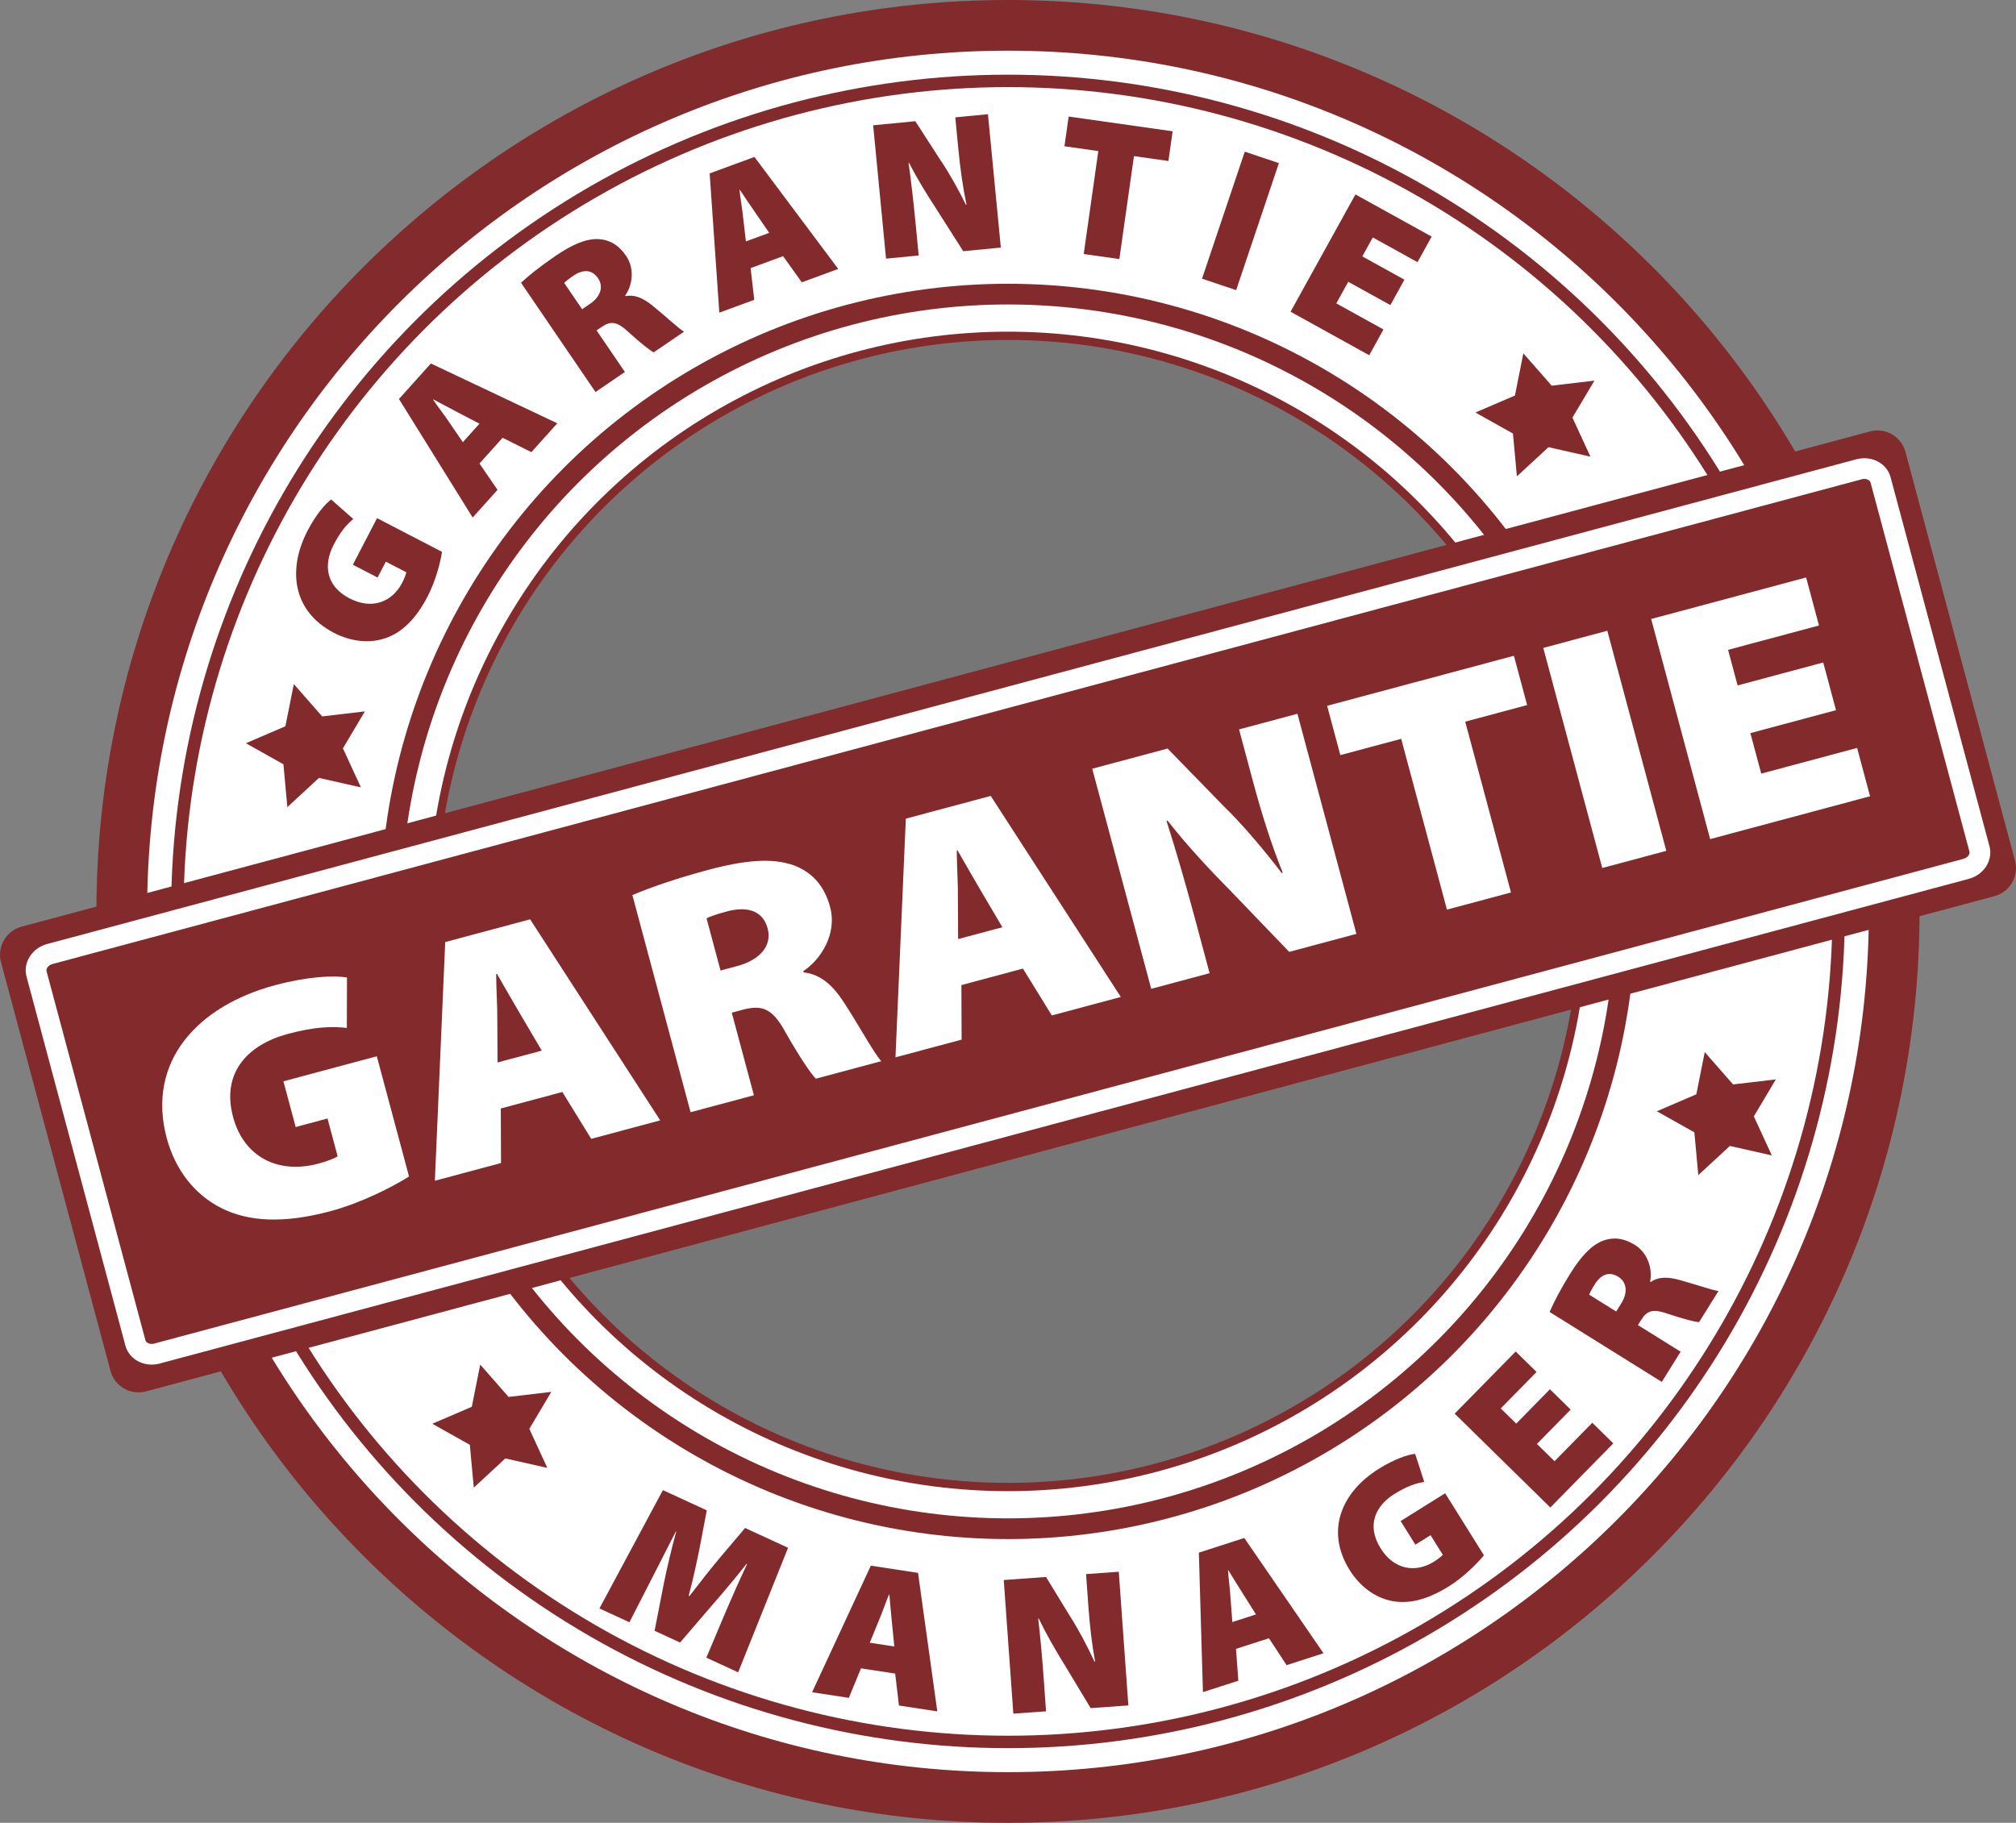 <?xml version="1.0" encoding="UTF-8"?>
<svg xmlns="http://www.w3.org/2000/svg" viewBox="0 0 1022.87 925">
  <rect x="0" y="0" width="1022.87" height="925" fill="#808080" stroke="none"/>
  <defs>
    <style>
      .cls-1, .cls-2, .cls-3, .cls-4, .cls-5 {
        fill: none;
      }

      .cls-6 {
        fill: #832a2c;
      }

      .cls-2 {
        stroke-width: 10.51px;
      }

      .cls-2, .cls-3, .cls-4 {
        stroke: #832a2c;
      }

      .cls-2, .cls-3, .cls-4, .cls-5 {
        stroke-miterlimit: 10;
      }

      .cls-7 {
        fill: #fff;
      }

      .cls-3 {
        stroke-width: 6.31px;
      }

      .cls-4 {
        stroke-width: 4.2px;
      }

      .cls-5 {
        stroke: #1d1d1b;
        stroke-width: 2.1px;
      }

      .cls-8 {
        fill: #696868;
        opacity: .4;
      }
    </style>
  </defs>
  <g id="Ebene_3" data-name="Ebene 3">
    <circle class="cls-8" cx="511.43" cy="462" r="292.89"/>
  </g>
  <g id="Garantie">
    <circle class="cls-3" cx="511.43" cy="462.5" r="426.43"/>
    <circle class="cls-5" cx="511.43" cy="462.5" r="307.03"/>
    <path class="cls-6" d="M511.43,0C256,0,48.93,207.07,48.93,462.5s207.07,462.5,462.5,462.5,462.5-207.07,462.5-462.5S766.87,0,511.43,0ZM512.49,753.73c-161.42,0-292.28-130.86-292.28-292.28s130.86-292.28,292.28-292.28,292.28,130.86,292.28,292.28-130.86,292.28-292.28,292.28Z"/>
    <path class="cls-7" d="M511.43,25.72c-241.23,0-436.78,195.55-436.78,436.78s195.55,436.78,436.78,436.78,436.78-195.55,436.78-436.78S752.66,25.72,511.43,25.72ZM511.43,755.85c-162.01,0-293.35-131.34-293.35-293.35S349.42,169.15,511.43,169.15s293.35,131.34,293.35,293.35-131.34,293.35-293.35,293.35Z"/>
    <circle class="cls-4" cx="511.43" cy="462.5" r="292.09"/>
    <circle class="cls-2" cx="511.43" cy="462.5" r="313.25"/>
    <circle class="cls-3" cx="511.43" cy="462.5" r="421.45"/>
    <g>
      <path class="cls-6" d="M.51,488.26c-2.1-7.85,2.55-15.92,10.4-18.02l937.86-251.3c7.85-2.1,15.92,2.55,18.02,10.4l55.57,207.39c2.1,7.85-2.55,15.92-10.4,18.02L74.09,706.06c-7.85,2.1-15.92-2.56-18.02-10.4L.51,488.26Z"/>
      <path class="cls-7" d="M945.91,243.04c1.55,0,2.89.78,3.17,1.85l50.17,187.25c.19.72-.1,1.39-.37,1.82-.55.88-1.53,1.55-2.67,1.86L78.26,681.79c-.44.12-.87.18-1.3.18-1.55,0-2.89-.78-3.17-1.85l-50.17-187.25c-.19-.72.1-1.39.37-1.83.55-.88,1.53-1.55,2.67-1.86l917.96-245.97c.44-.12.87-.18,1.3-.18M945.91,232.53c-1.32,0-2.68.17-4.02.53L23.93,479.03c-7.69,2.06-12.37,9.47-10.47,16.56l50.17,187.24c1.56,5.84,7.12,9.64,13.33,9.64,1.32,0,2.67-.17,4.02-.53l917.96-245.97c7.68-2.06,12.37-9.47,10.47-16.56l-50.17-187.24c-1.57-5.84-7.12-9.64-13.32-9.64h0Z"/>
    </g>
    <g>
      <path class="cls-7" d="M207.54,597c-8.22,5.22-24.12,13.39-39.91,17.62-23.87,6.4-41.49,5.26-55.02-1.42-13.97-6.91-23.76-19.74-28.07-35.82-10.21-38.83,15.74-66.91,55.04-77.45,16.33-4.38,29.43-5.04,36.47-3.91l-.07,25.59c-7.53-.82-16.14-.65-29.96,3.06-19.92,5.34-33.86,19.37-27.78,42.08,5.59,20.88,23.37,29.08,43.3,23.74,4.31-1.15,8.48-2.81,9.78-3.69l-5.15-19.22-16.15,4.33-6.22-23.2,47.39-12.7,16.34,60.98Z"/>
      <path class="cls-7" d="M254.09,562.5l.11,27.68-33.56,8.99,5.25-121.12,43.08-11.54,66,102.02-35,9.38-14.65-23.78-31.23,8.37ZM274.88,533.13l-10.94-18.56c-3.48-5.82-8.26-14.31-11.83-20.45l-.36.1c-.02,7.11.67,16.87.57,23.65l.12,21.28,22.44-6.01Z"/>
      <path class="cls-7" d="M320.87,454.21c8.8-3.78,22.35-8.48,38.51-12.8,18.49-4.95,32.39-6.19,43.23-2.35,9.18,3.4,15.62,10.2,18.55,21.14,3.73,13.92-4.91,26.89-13.58,32.59l.18.66c8.92.98,15.14,6.96,20.76,15.75,6.83,10.42,15.13,25.61,18.62,29.29l-33.21,8.9c-2.68-2.83-8.04-10.63-15.32-23.43-6.83-12.56-12.07-14.17-22.12-11.48l-5.21,1.39,11.23,41.92-32.13,8.61-29.53-110.2ZM365.57,492.49l8.44-2.26c12.21-3.27,17.7-10.78,15.48-19.07-2.26-8.45-9.43-11.5-20.24-8.78-6.1,1.64-9.24,2.83-10.77,3.6l7.1,26.51Z"/>
      <path class="cls-7" d="M487.79,499.88l.11,27.68-33.56,8.99,5.25-121.12,43.08-11.54,66,102.02-35,9.38-14.65-23.78-31.23,8.37ZM508.58,470.51l-10.94-18.56c-3.48-5.82-8.26-14.31-11.83-20.45l-.36.1c-.02,7.11.67,16.87.56,23.65l.12,21.28,22.44-6.01Z"/>
      <path class="cls-7" d="M584.1,501.78l-29.93-111.69,38.23-10.24,28.4,29.16c9.62,9.32,20.61,22.36,29.5,34.01l.54-.14c-5.75-14.27-10.64-29.65-15.12-46.39l-7.06-26.35,29.62-7.94,29.93,111.69-34.1,9.14-30.41-31.64c-10.02-10.1-21.91-22.9-31.3-34.95l-.54.14c4.76,14.89,9.65,31.69,14.49,49.75l7.37,27.51-29.62,7.94Z"/>
      <path class="cls-7" d="M710.93,374.91l-30.87,8.27-6.71-25.02,94.77-25.39,6.71,25.02-31.41,8.42,23.22,86.67-32.49,8.71-23.22-86.67Z"/>
      <path class="cls-7" d="M815.51,320.07l29.93,111.69-32.49,8.71-29.93-111.69,32.49-8.71Z"/>
      <path class="cls-7" d="M931.54,360.38l-43.44,11.64,5.51,20.55,48.64-13.03,6.57,24.52-81.13,21.74-29.93-111.69,78.62-21.07,6.53,24.36-46.13,12.36,4.84,18.06,43.44-11.64,6.48,24.19Z"/>
    </g>
    <g>
      <circle class="cls-1" cx="511.43" cy="462.5" r="335.64"/>
      <path class="cls-6" d="M224.27,280.02c-.8,5.27-3.2,14.71-7.29,22.59-6.18,11.91-13.32,18.44-21.35,21.21-8.3,2.85-17.62,1.77-26.31-2.74-20.91-10.96-23.48-32.07-13.31-51.69,4.23-8.15,8.87-13.59,12.02-15.93l11.22,9.91c-3.2,2.66-6.36,6.13-9.94,13.03-5.16,9.94-4.24,20.87,8.03,27.24,11.28,5.85,21.58,1.99,26.74-7.95,1.12-2.15,1.96-4.44,2.06-5.29l-10.39-5.39-4.18,8.06-12.54-6.5,12.27-23.64,32.96,17.1Z"/>
      <path class="cls-6" d="M243.28,235.21l9.15,13.37-12.61,14.04-37.39-60.15,16.18-18.02,64.15,30.35-13.15,14.64-14.61-7.29-11.73,13.06ZM243.26,214.99l-11.17-5.83c-3.53-1.81-8.53-4.54-12.21-6.49l-.13.15c2.33,3.45,5.86,7.97,8.04,11.29l7.05,10.27,8.43-9.38Z"/>
      <path class="cls-6" d="M264.35,143.49c3.8-3.56,9.88-8.44,17.38-13.55,8.59-5.85,15.55-8.89,21.96-8.62,5.46.31,10.19,2.95,13.94,8.45,4.77,7,2.93,15.58-.41,20.18l.23.33c4.83-.97,9.27,1.25,13.99,5.12,5.67,4.56,13.07,11.48,15.63,12.91l-15.42,10.51c-1.97-1.1-6.34-4.47-12.72-10.25-6.1-5.73-9.15-5.73-13.82-2.55l-2.42,1.65,14.37,21.09-14.92,10.17-37.78-55.44ZM295.35,156.92l3.92-2.67c5.67-3.86,6.99-8.91,4.15-13.08-2.9-4.25-7.24-4.71-12.3-1.39-2.83,1.93-4.22,3.12-4.86,3.8l9.09,13.34Z"/>
      <path class="cls-6" d="M380.85,136.04l1.83,16.1-17.71,6.51-4.91-70.65,22.73-8.36,42.5,56.83-18.47,6.79-9.5-13.27-16.48,6.06ZM390.29,118.16l-7.15-10.38c-2.27-3.25-5.42-8.01-7.76-11.45l-.19.07c.45,4.14,1.45,9.79,1.83,13.73l1.43,12.37,11.84-4.35Z"/>
      <path class="cls-6" d="M449.56,131.26l-6.54-67.68,21.39-2.07,12.75,19.75c4.37,6.37,9.16,15.03,12.93,22.67l.3-.03c-1.87-8.84-3.18-18.24-4.16-28.38l-1.54-15.97,16.57-1.6,6.54,67.68-19.08,1.84-13.62-21.39c-4.51-6.86-9.81-15.47-13.82-23.4l-.3.03c1.28,9.1,2.48,19.32,3.53,30.27l1.61,16.67-16.57,1.6Z"/>
      <path class="cls-6" d="M557.25,76.66l-17.18-2.44,2.14-15.08,52.75,7.48-2.14,15.08-17.48-2.48-7.41,52.25-18.08-2.57,7.41-52.25Z"/>
      <path class="cls-6" d="M648.88,82.78l-21.69,64.45-17.31-5.82,21.69-64.45,17.31,5.82Z"/>
      <path class="cls-6" d="M705.44,154.82l-21.37-11.82-6.06,10.95,23.93,13.24-7.23,13.07-39.91-22.08,32.92-59.51,38.67,21.39-7.18,12.98-22.69-12.55-5.32,9.62,21.37,11.82-7.13,12.89Z"/>
    </g>
    <g>
      <path class="cls-1" d="M191.59,708.67s94.6,159.98,319.84,159.98,382.89-166.66,405.27-361.93"/>
      <path class="cls-6" d="M367.82,818.77c3.07-7.14,6.68-15.47,11.21-25.05l-.27-.13c-5.68,7.27-12.51,15.34-17.65,21.2l-16.06,18.71-12.92-5.95,4.65-23.85c1.52-7.41,3.82-17.46,6.33-26.52l-.18-.08c-4.38,8.54-8.96,17.53-12.49,24.46l-11.09,21.66-15.21-7.01,32.2-60.04,22.27,10.26-3.52,18.49c-1.52,7.63-3.48,16.73-5.66,24.83l.37.17c5.2-6.71,11.23-14.49,16.06-20.15l12.18-14.39,21.81,10.04-25.33,63.2-16.13-7.43,9.44-22.42Z"/>
      <path class="cls-6" d="M436.85,846.6l-6.17,14.98-18.65-2.85,29.82-64.23,23.94,3.66,9.77,70.28-19.45-2.97-1.91-16.21-17.35-2.65ZM453.76,835.5l-1.25-12.54c-.42-3.94-.88-9.62-1.26-13.77l-.2-.03c-1.61,3.84-3.46,9.27-5.03,12.91l-4.72,11.53,12.47,1.91Z"/>
      <path class="cls-6" d="M514.14,869.61l-4.86-67.83,21.44-1.54,12.26,20.06c4.21,6.48,8.78,15.25,12.37,22.98l.3-.02c-1.65-8.88-2.73-18.31-3.46-28.48l-1.15-16,16.6-1.19,4.86,67.83-19.12,1.37-13.09-21.72c-4.34-6.97-9.42-15.71-13.23-23.73l-.3.02c1.06,9.13,2,19.38,2.78,30.35l1.2,16.7-16.6,1.19Z"/>
      <path class="cls-6" d="M627.11,836.72l1.19,16.16-17.96,5.8-2.07-70.79,23.05-7.44,40.19,58.49-18.72,6.04-8.96-13.65-16.71,5.39ZM637.26,819.24l-6.73-10.66c-2.14-3.34-5.09-8.22-7.29-11.75l-.19.06c.28,4.15,1.05,9.84,1.27,13.8l.93,12.42,12-3.87Z"/>
      <path class="cls-6" d="M752.91,789.24c-3.37,4.13-10.24,11.03-17.77,15.74-11.38,7.11-20.85,9.1-29.17,7.39-8.6-1.77-16.07-7.45-21.26-15.75-12.42-20.08-3.89-39.56,14.85-51.27,7.79-4.86,14.55-7.18,18.45-7.6l4.62,14.25c-4.11.66-8.6,2.04-15.19,6.16-9.5,5.93-14.27,15.81-6.95,27.54,6.73,10.78,17.57,12.7,27.07,6.77,2.05-1.28,3.95-2.82,4.47-3.51l-6.2-9.93-7.7,4.81-7.48-11.98,22.59-14.11,19.67,31.49Z"/>
      <path class="cls-6" d="M796.91,715.3l-17.1,17.43,8.93,8.76,19.15-19.51,10.66,10.46-31.95,32.55-48.53-47.64,30.96-31.54,10.58,10.39-18.16,18.51,7.85,7.7,17.1-17.43,10.51,10.32Z"/>
      <path class="cls-6" d="M786.24,665.75c2.04-4.79,5.64-11.71,10.44-19.41,5.5-8.82,10.65-14.4,16.62-16.74,5.12-1.92,10.51-1.41,16.16,2.11,7.19,4.49,8.96,13.08,7.76,18.63l.34.21c4.03-2.84,8.99-2.6,14.86-.95,7.03,1.89,16.59,5.24,19.51,5.51l-9.88,15.84c-2.25-.21-7.61-1.53-15.78-4.25-7.89-2.78-10.68-1.55-13.67,3.24l-1.55,2.48,21.66,13.51-9.56,15.32-56.93-35.5ZM820.02,665.53l2.51-4.02c3.63-5.82,2.8-10.97-1.48-13.64-4.37-2.72-8.52-1.39-11.81,3.69-1.82,2.91-2.61,4.56-2.92,5.44l13.7,8.54Z"/>
    </g>
    <polygon class="cls-6" points="149.08 347.14 163.47 363.54 185.14 360.99 173.99 379.74 183.12 399.56 161.83 394.75 145.8 409.56 143.8 387.83 124.77 377.16 144.81 368.54 149.08 347.14"/>
    <polygon class="cls-6" points="772.91 179.31 787.3 195.71 808.97 193.15 797.82 211.91 806.95 231.73 785.67 226.92 769.64 241.73 767.63 220 748.6 209.33 768.64 200.71 772.91 179.31"/>
    <polygon class="cls-6" points="864.95 533.9 879.34 550.3 901.01 547.74 889.86 566.5 898.99 586.32 877.7 581.51 861.68 596.31 859.67 574.59 840.64 563.92 860.68 555.3 864.95 533.9"/>
    <polygon class="cls-6" points="243.66 692.47 258.05 708.87 279.72 706.31 268.57 725.07 277.7 744.89 256.41 740.08 240.39 754.89 238.38 733.16 219.35 722.49 239.39 713.87 243.66 692.47"/>
  </g>
</svg>